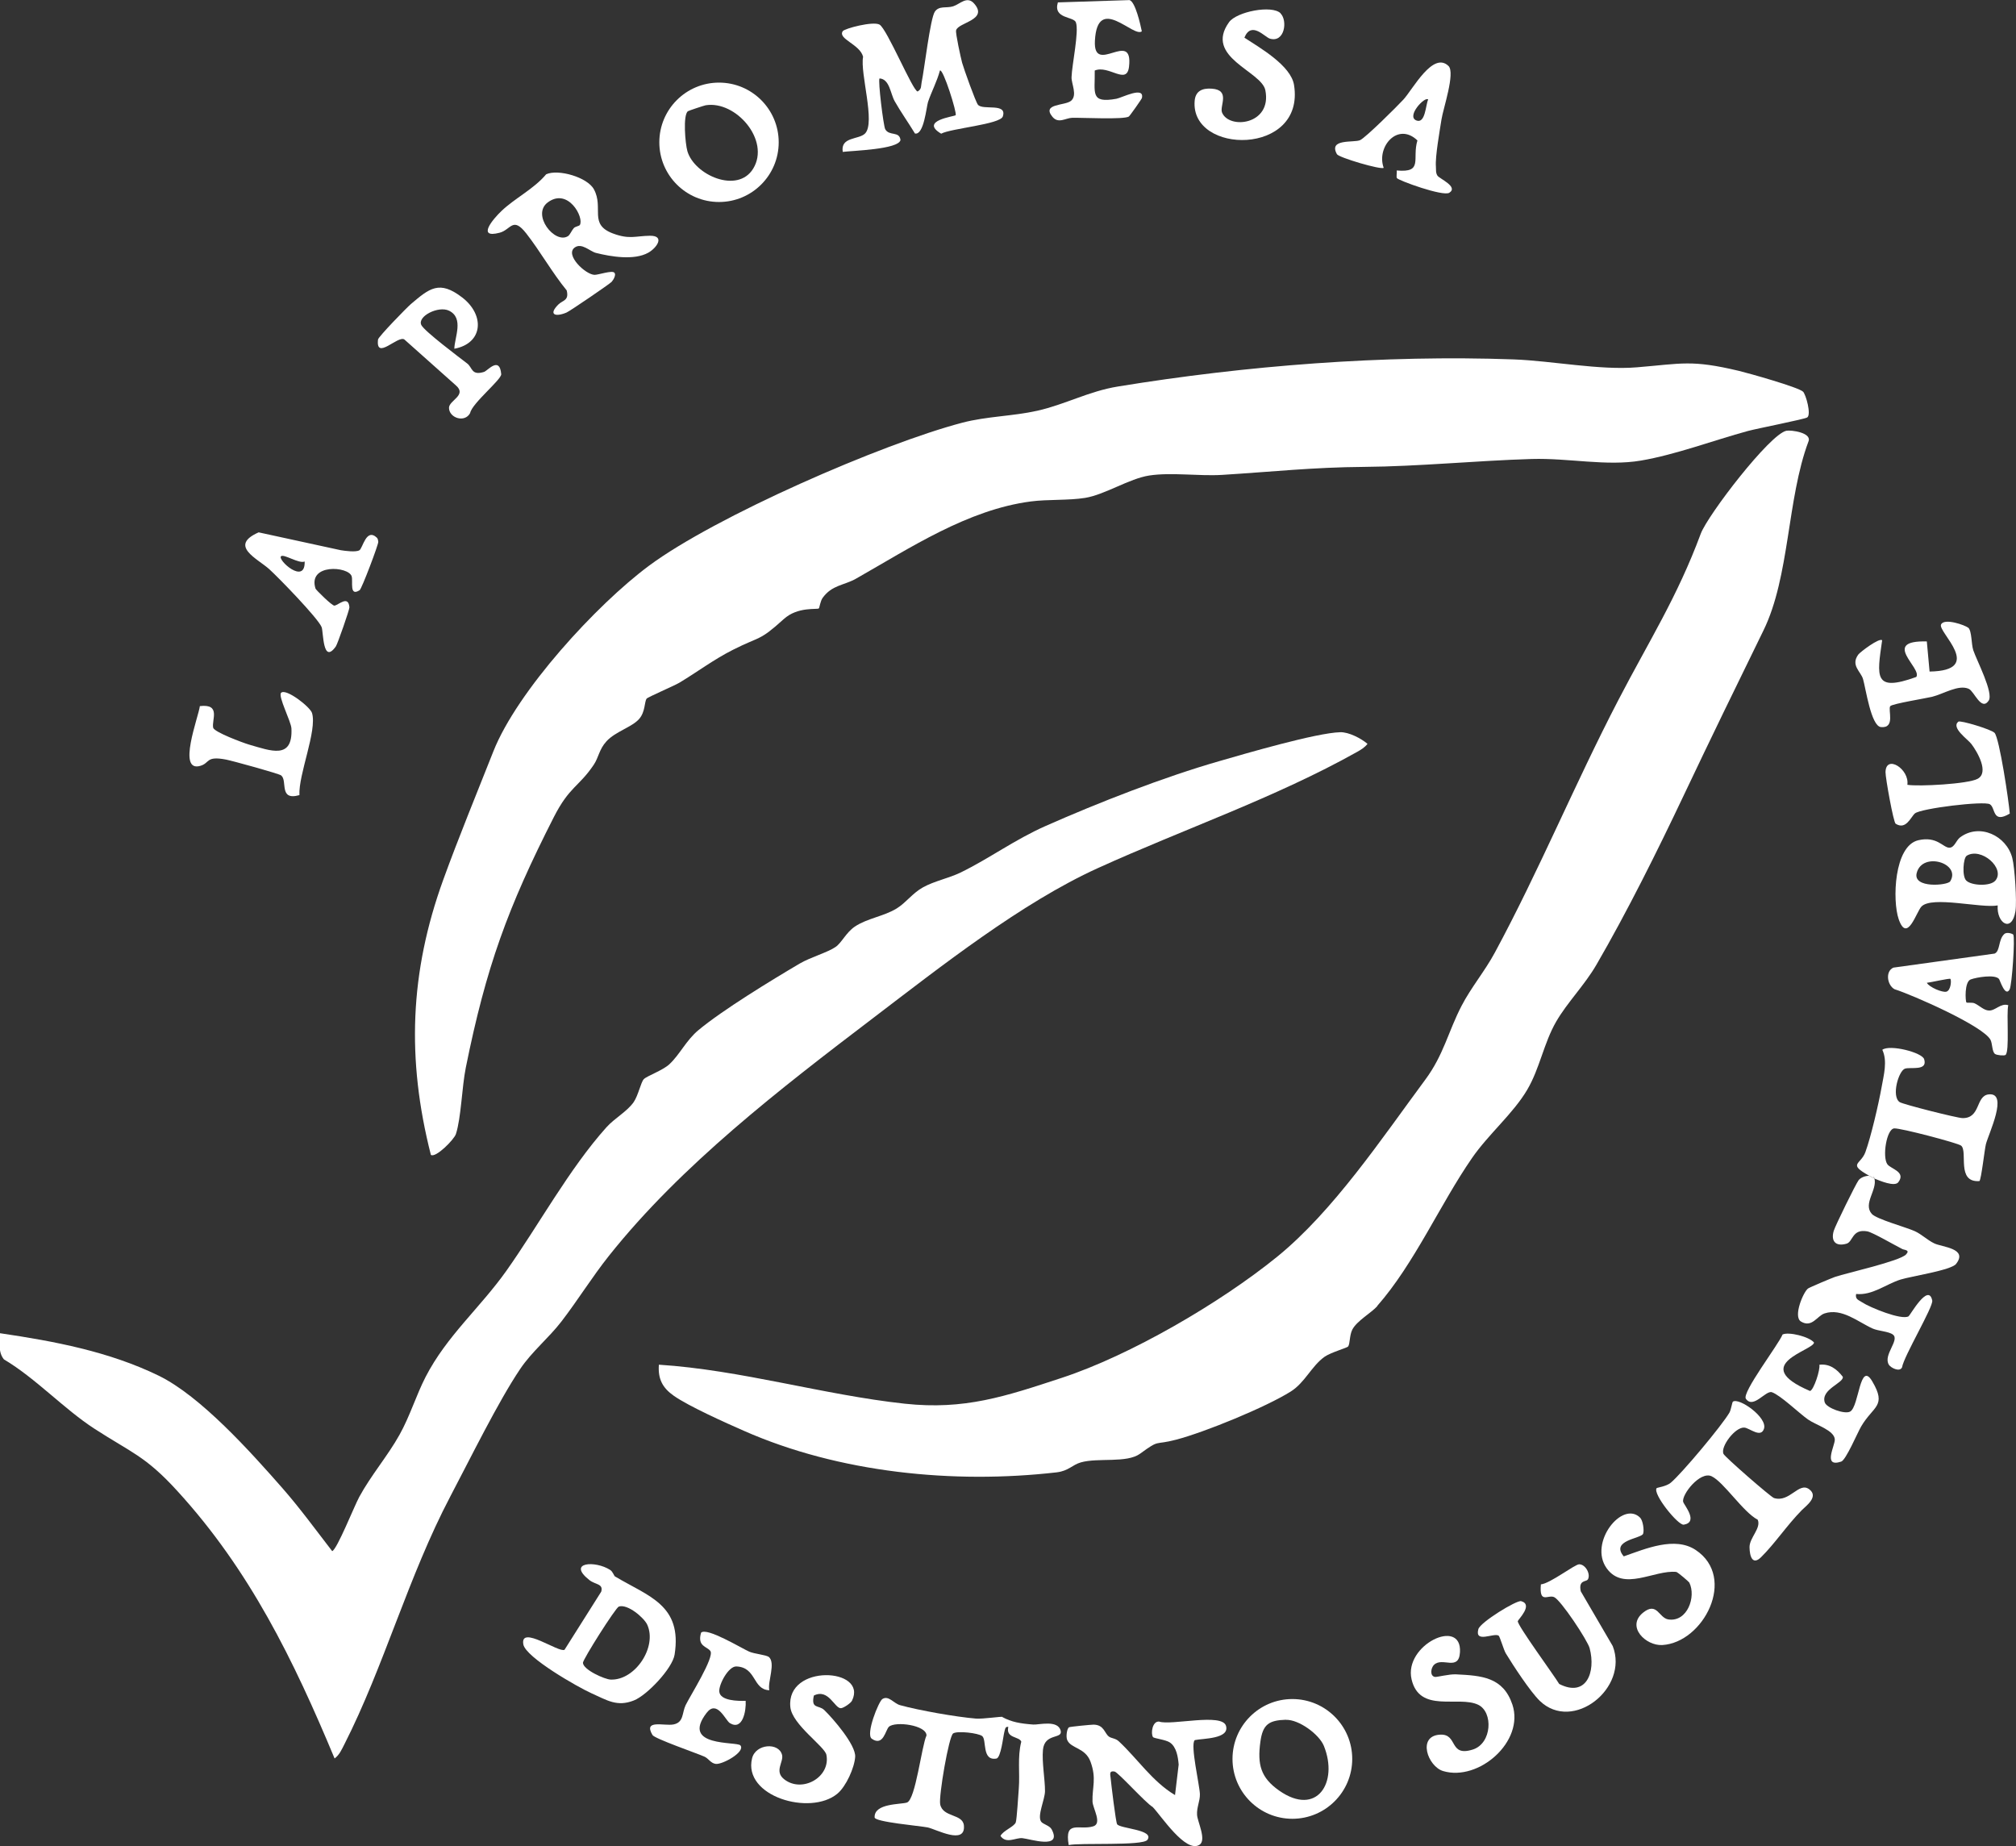 <?xml version="1.0" encoding="UTF-8"?>
<svg xmlns="http://www.w3.org/2000/svg" id="b" viewBox="0 0 226.97 207.82">
  <rect x="0" y="0" width="226.97" height="207.82" fill="#333333" stroke="none"/>
  <g id="c">
    <path d="M211.03,132.65c-.27-.11-.36-.16-.59-.3.33,0,.48-.11.59.3Z" fill="#fff"></path>
    <path d="M210.44,132.36c.23.13.32.19.59.3.35,1.29-1.31,2.84-.3,3.99.53.6,3.89,1.51,4.85,1.95.78.36,1.41,1,2.18,1.37.88.43,3.85.55,2.46,2.32-.56.71-5.07,1.39-6.23,1.75-1.67.52-3.17,1.81-5.02,1.63-.13.61.3.68.68.94.83.56,4.45,2.05,5.23,1.57.17-.1,2.24-3.83,2.66-1.77.14.69-3.21,6.28-3.4,7.52-.27.58-1.29.03-1.48-.29-.69-1.1,1.26-2.79.45-3.4-.47-.36-1.62-.39-2.28-.68-1.61-.72-3.47-2.35-5.42-1.7-.84.28-1.41,1.66-2.65.91-.92-.56.29-3.37.8-3.72.18-.13,2.67-1.18,3.05-1.31,1.33-.44,7.28-1.77,7.98-2.52.49-.52-.18-.49-.42-.61-.84-.42-3.34-1.88-3.94-1.99-1.74-.31-1.59,1.18-2.35,1.39-1.23.35-1.77-.3-1.43-1.45.18-.59,2.48-5.28,2.8-5.7.26-.33.8-.5,1.2-.5Z" fill="#fff"></path>
    <path d="M210.44,132.36c-2.46-1.38-.96-1.22-.43-2.65.64-1.76,1.49-5.43,1.83-7.33.24-1.36.68-2.92.08-4.2.85-.63,4.48.3,4.71,1.06.42,1.36-1.51.86-2.15,1.06-.72.22-1.57,3.11-.61,3.77.37.25,6.46,1.79,7.07,1.8,2.08.04,1.46-2.51,2.96-2.67,2.26-.24-.02,4.43-.32,5.61-.15.6-.52,3.98-.73,4.15-2.63.19-1.27-3.34-2.06-3.99-.35-.29-6.88-2.01-7.54-1.94-.86.08-1.35,3.22-.76,4.04.39.53,2.12.84,1.23,2.02-.42.55-2.11-.18-2.68-.41-.11-.4-.26-.3-.59-.3Z" fill="#fff"></path>
    <path d="M178.75,177.82c-.17.27-1.06.02-.78,1.32l3.6,6.17c1.84,4.73-4.5,9.76-8.22,6.16-1.08-1.05-3-3.99-3.82-5.34-.24-.4-.67-1.91-.81-2-.55-.34-2.72.9-2.28-.73.21-.77,4.31-3.29,4.82-3.15,1.4.39-.35,2.07-.38,2.25-.09.42,4.11,6.14,4.66,7.07,3.04,1.56,4.15-1.31,3.43-4.02-.23-.88-3.26-5.45-4.01-5.76-.7-.29-1.68.8-1.48-1.43,1.02-.08,3.8-2.25,4.31-2.26.73,0,1.33,1.14.97,1.72Z" fill="#fff"></path>
    <path d="M202.86,170c-1.7,1.73-3.03,3.76-4.59,5.3-.95.94-1.29-.07-1.3-1.13s1.34-2.15.92-3.09c-1.63-.84-3.82-4.24-5.19-4.89-1.3-.61-3.4,2.08-3.2,2.88.09.36,1.77,2.28.07,2.57-.64.11-3.52-3.47-3.06-4.11.05-.07,1.1-.19,1.6-.62,1.25-1.05,5.76-6.44,6.6-7.89.18-.31.3-1.17.39-1.23.69-.48,3.9,1.77,3.5,3.04-.35,1.11-1.63-.08-2.22-.12-1.03-.07-2.69,2.14-2.35,2.95.14.35,5.33,4.86,5.69,4.98,1.76.55,2.79-1.84,3.95-1s-.37,1.91-.8,2.35Z" fill="#fff"></path>
    <path d="M161.46,187.4c-.37.36-.51,1.27.09,1.38.19.04,1.63-.33,2.36-.29,2.91.14,5.32.31,6.36,3.4,1.39,4.15-3.78,8.68-7.79,7.49-1.73-.51-2.96-3.95-.36-4.1,2.07-.12.95,2.55,3.71,1.67,2.14-.69,2.31-4.22.58-5.04-2.22-1.05-6.59,1-7.49-2.86s5.68-7.02,5.45-3.05c-.13,2.18-1.98.51-2.91,1.41Z" fill="#fff"></path>
    <path d="M184.65,170.85c.31.31.48,1.39.34,1.81-.19.55-3.73.72-2.18,2.55,2.45-.86,5.75-2.28,8.1-.72,4.67,3.11.87,10.43-3.76,10.7-1.86.11-4.11-2.08-2.16-3.65,1.58-1.27,1.76.61,2.85.77,2.13.31,3.14-2.56,2.35-4.15-.04-.09-1.31-1.18-1.47-1.2-2.47-.25-5.94,2.25-7.84-.42-2.05-2.88,1.78-7.67,3.77-5.69Z" fill="#fff"></path>
    <path d="M204.82,153.64c1.15-.15,1.99.49,2.65,1.35.15.69-2.51,1.41-2.03,2.89.2.62,2.27,1.38,2.87,1.02,1-.59,1.07-5.78,2.48-3.39,1.66,2.82.11,2.75-1.25,5.07-.41.69-1.71,3.78-2.25,3.96-2.13.71-.68-1.81-.72-2.5-.06-1.03-2.16-1.63-3.03-2.25-1-.71-3.08-2.72-4.05-3.06-.7-.24-2.09,1.92-2.93.74-.49-.68,3.68-6.11,4.13-7.24.69-.33,2.99.24,3.54.9,0,.89-7.43,2.48-.45,5.46.42-.1,1.17-2.4,1.05-2.95Z" fill="#fff"></path>
    <path d="M51.15,39.27c.02-1.29,1.11-3.45-.59-4.29-1.2-.59-3.62.64-3.12,1.62.36.7,4.27,3.64,5.16,4.32.6.46.46,1.39,1.89.95.4-.12,1.76-1.83,1.94.25.05.6-3.3,3.29-3.5,4.38-.6,1.13-2.37.56-2.38-.59,0-.84,2.07-1.42.77-2.53l-5.79-5.16c-.72-.51-3.25,2.42-2.97,0,.04-.31,3.21-3.57,3.7-3.99,2.09-1.77,3.2-2.73,5.78-.74s2.35,5.17-.89,5.77Z" fill="#fff"></path>
    <path d="M69.17,30.7c.21.2-.06.74-.3,1.02-.2.23-4.73,3.32-5.1,3.47-1.25.52-2.06.24-.91-.91.51-.5,1.23-.43.94-1.59-1.61-1.96-3.02-4.46-4.55-6.41s-1.71-.42-3-.08c-2.6.68-.79-1.5.21-2.45,1.52-1.45,3.64-2.47,5.03-4.13,1.35-.62,4.65.33,5.38,1.7,1.13,2.1-.62,3.93,2.13,4.96,1.87.7,2.54.28,4.17.26,1.73-.02.78,1.37-.19,1.91-1.58.88-4.18.45-5.89.02-.67-.17-1.6-1.17-2.38-.61-1.15.82,1.2,3.05,2.22,3.08.44.01,1.95-.53,2.23-.25ZM65.28,25.33c.51-.82-1.31-4.23-3.59-2.56-1.91,1.39.79,4.76,2.26,3.81.23-.15.4-.62.65-.9.16-.18.61-.23.68-.35Z" fill="#fff"></path>
    <path d="M202.98,44.07c.34.33.96,2.59.49,2.92-.28.2-5.66,1.25-6.69,1.53-3.85,1.05-8.15,2.67-12.04,3.33s-8.1-.3-12.29-.18c-6.3.19-12.67.84-18.89.89-5.71.04-10.44.56-15.97.9-2.6.16-5.71-.31-8.2.07-2.27.35-4.99,2.16-7.23,2.52-1.85.3-4.2.15-6.1.4-7.12.93-13.58,5.23-19.68,8.69-1.38.78-2.7.7-3.76,2.16-.26.35-.36,1.13-.43,1.19-.18.16-2.38-.23-3.96,1.21-2.79,2.53-2.56,1.86-5.71,3.45-2.18,1.1-3.99,2.48-6.04,3.71-.59.35-3.56,1.62-3.68,1.79-.26.37-.14,1.47-.83,2.27-.78.92-2.68,1.43-3.68,2.52-.86.94-.87,1.81-1.46,2.68-1.69,2.49-2.72,2.42-4.48,5.87-5.19,10.2-7.62,16.86-9.91,28.21-.44,2.19-.52,5.63-1.11,7.46-.21.64-2.29,2.73-2.82,2.35-2.74-10.77-2.38-20.55,1.39-30.96,1.74-4.8,3.77-9.71,5.64-14.45,2.69-6.81,11.64-16.54,17.51-20.9,7.45-5.54,26.25-13.75,35.31-16.12,2.76-.72,5.65-.72,8.42-1.34,3.13-.7,5.81-2.2,9.09-2.73,14.36-2.35,29.98-3.58,44.55-3.05,4.33.16,9.68,1.24,13.87.89,5.08-.42,6.13-.87,11.44.39,1.1.26,6.75,1.85,7.26,2.35Z" fill="#fff"></path>
    <path d="M155.07,147.03c-.67.76-2.31,1.66-2.82,2.65-.33.66-.25,1.58-.47,1.9-.1.15-1.97.67-2.67,1.17-1.46,1.05-2.19,2.89-3.79,3.9-2.78,1.75-9.68,4.58-12.9,5.42-2.54.67-1.77-.1-4.05,1.57-1.51,1.11-4.73.43-6.69.99-.97.28-1.37.96-2.72,1.12-11.57,1.33-24.48.06-35.22-4.68-2.03-.89-6.2-2.76-7.88-3.94-1.27-.89-1.8-1.9-1.68-3.5,9.23.59,18.53,3.4,27.67,4.39,6.75.73,11.34-.82,17.69-2.91,7.74-2.54,17.87-8.46,24.22-13.61s11.81-13.35,16.7-19.95c2.08-2.8,2.58-5.41,4.09-8.32,1.08-2.08,2.64-3.93,3.75-6,4.96-9.18,9.04-19.07,13.88-28.38,3.47-6.69,6.64-11.6,9.3-18.77.78-2.09,7.79-11.24,9.65-11.59.53-.1,2.9.22,2.47,1.22-2.42,6.47-2.09,15.19-5.06,21.26s-6.01,12.3-8.96,18.53-6.4,13.17-9.85,19.11c-1.35,2.32-3.26,4.21-4.53,6.4-1.4,2.42-1.84,5.26-3.26,7.67-1.57,2.67-4.37,5.01-6.21,7.68-3.58,5.17-6.5,11.91-10.68,16.66Z" fill="#fff"></path>
    <path d="M.02,150.09c6.1.9,12.26,2.06,17.83,4.77,4.75,2.31,10.38,8.61,13.94,12.66,1.99,2.27,3.77,4.72,5.61,7.1.55-.2,2.48-5.06,3.05-6.11,1.32-2.43,3.21-4.62,4.53-6.99,1.17-2.09,1.87-4.44,2.94-6.52,2.37-4.6,6.12-7.76,9.07-11.91,3.63-5.12,7.09-11.51,11.29-16.19.94-1.04,2.33-1.77,3.07-2.84.5-.73.81-2.24,1.13-2.57.35-.37,2.12-.97,2.89-1.69,1.16-1.08,1.88-2.68,3.26-3.83,2.74-2.28,8.22-5.62,11.41-7.5,1.17-.69,3.17-1.26,4.04-1.87.67-.46,1.18-1.62,2.15-2.28,1.41-.95,3.29-1.16,4.74-2.06,1.07-.67,1.75-1.7,2.95-2.37,1.28-.71,2.9-1.02,4.24-1.67,3.22-1.57,6.07-3.69,9.55-5.23,5.96-2.64,13.34-5.52,19.58-7.31,2.98-.86,10.91-3.18,13.6-3.25.95-.03,2.35.69,3.07,1.31-.32.41-.72.65-1.16.9-9.2,5.16-19.61,8.73-29.18,13.08-8.63,3.92-17.72,11.1-25.35,16.91-10.39,7.91-21.57,16.51-29.71,26.74-1.9,2.39-3.48,4.96-5.33,7.37-1.44,1.88-3.34,3.4-4.67,5.38-2.47,3.66-5.67,10.19-7.85,14.32-4.76,9.05-7.47,19.14-11.95,27.95-.3.58-.54,1.16-1.09,1.57-4.61-11.06-9.56-21.22-17.73-30.14-3.58-3.92-5.16-4.29-9.29-6.97-3.46-2.24-6.6-5.67-10.21-7.82-.68-.83-.44-1.95-.46-2.94Z" fill="#fff"></path>
    <path d="M112.85,193.3c1.04.56,2,.73,3.47.84.62.05,2.82-.57,3.1.72.21.94-1.82.22-2,2.13-.13,1.37.24,3.37.23,4.66-.01.93-.88,2.72-.45,3.4.2.32.96.44,1.2.89,1.23,2.31-2.44,1.07-3.3.99-.76-.07-1.81.69-2.46-.25.29-.6,1.55-1.04,1.72-1.53.12-.34.28-3.06.34-3.8.14-1.75-.17-3.53.28-5.28-.21-.61-1.77-.36-1.46-1.66-.37-.09-.37.31-.45.58-.13.5-.38,2.89-.89,2.98-1.67.29-1.07-2.12-1.6-2.53-.43-.34-2.78-.62-3.27-.3s-1.64,7.08-1.46,7.98c.3,1.5,2.54,1.04,2.67,2.38.21,2.27-3.15.41-4.09.22-.86-.17-5.94-.61-5.96-1.12-.08-1.62,2.96-1.45,3.64-1.68.97-.33,1.64-6.32,2.2-7.55,0-1.17-3.51-1.63-4.23-.98-.39.35-.62,2.26-1.93,1.35-.72-.5.78-4.21,1.19-4.47.7-.45,1.27.49,2,.69,2.13.59,6.34,1.33,8.54,1.51.79.06,2.87-.26,3-.19Z" fill="#fff"></path>
    <path d="M134.5,195.91c-.51.53.56,5.06.59,6.06.02.79-.37,1.48-.32,2.34.04.75,1.1,2.84.27,3.37-1.55.98-4.34-3.31-5.27-4.26-.79-.45-3.88-3.91-4.29-3.99-.62-.11-.49.29-.44.74.07.72.58,4.97.73,5.19.32.51,4.24.6,3.41,1.76-.51.71-7.63.3-8.86.59-.5-2.89,1.19-1.63,2.76-2.11,1.04-.32-.05-2.02-.08-2.79-.05-1.61.48-2.58-.23-4.5-.59-1.59-2.2-1.45-2.62-2.43-.16-.38-.03-1.28.2-1.43.12-.07,2.49-.3,2.78-.3,1.18.03,1.21.96,1.71,1.34.27.21.74.19,1.1.52,2.06,1.9,3.79,4.55,6.35,6.07l.41-3.43c-.07-.84-.24-1.99-.99-2.49-.49-.33-1.79-.45-1.9-.61-.27-.39-.08-1.83.7-1.74,1.35.46,7.09-1,7.52.48s-2.62,1.41-3.51,1.6Z" fill="#fff"></path>
    <path d="M69.26,177.48c3.75,2.24,7.57,3.19,6.69,8.79-.25,1.56-3.11,4.58-4.59,5.16-1.89.75-3.02-.03-4.75-.8-1.52-.68-7.42-4.04-7.69-5.51-.4-2.24,4.02.99,4.64.6l4.13-6.54c.26-.91-.66-.77-1.33-1.3-2.58-2.03.67-2.23,2.34-1.14.31.2.42.67.56.75ZM69.67,180.86c-.36.12-4.05,5.95-4.04,6.33.02.78,2.45,1.87,3.13,1.89,2.75.1,5.25-3.67,4.11-6.18-.35-.77-2.21-2.37-3.2-2.04Z" fill="#fff"></path>
    <path d="M152.24,198.01c0,3.72-3.02,6.74-6.74,6.74s-6.74-3.02-6.74-6.74,3.02-6.74,6.74-6.74,6.74,3.02,6.74,6.74ZM144.78,193.6c-1.93.06-2.61.52-2.88,2.47-.35,2.56.02,4.04,2.12,5.51,4.24,2.97,6.69-.92,5.03-5.03-.53-1.31-2.82-2.99-4.28-2.94Z" fill="#fff"></path>
    <path d="M91.63,190.87c-.35,1.56.55,1.04,1.17,1.64.99.96,3.56,3.92,3.48,5.26-.08,1.24-1.03,3.35-2.01,4.16-3.06,2.53-10.64.29-9.6-3.98.4-1.66,3.03-1.83,3.38-.38.19.79-.9,1.82.22,2.72,2.02,1.61,5.27-.22,4.77-2.74-.18-.94-3.87-3.41-4.06-5.38-.49-4.9,8.77-4.43,6.94-.71-.14.28-.93.81-1.23.84-.71.07-1.39-2.25-3.05-1.43Z" fill="#fff"></path>
    <path d="M86.54,186.51c.83.7-.14,2.79.07,3.77-1.9-.08-1.42-2.59-3.71-2.68-.89-.03-1.99,2.04-1.92,2.83.09,1.05,2.12,1.07,2.97,1.04.07,1.11-.33,3.39-1.78,2.51-.5-.31-1.44-2.69-2.62-1.15-2.98,3.88,3.43,3.19,3.81,3.66.59.73-2.05,2.19-2.79,2.08-.56-.08-.81-.62-1.27-.82-.91-.4-5.6-2.02-5.84-2.43-1.07-1.8,1.32-.99,2.36-1.19,1.18-.23.95-1.29,1.37-2.17.51-1.05,3.26-5.39,2.79-6.09-.36-.53-1.51-.5-1.05-2.07.63-.64,4.55,1.75,5.41,2.13.58.26,1.94.37,2.2.6Z" fill="#fff"></path>
    <path d="M87.67,16.02c0,3.71-3.01,6.72-6.72,6.72s-6.72-3.01-6.72-6.72,3.01-6.72,6.72-6.72,6.72,3.01,6.72,6.72ZM79.45,11.85c-.18.03-1.92.61-2,.67-.58.43-.3,3.67-.06,4.5.79,2.69,5.65,4.84,7.41,1.96,1.94-3.18-1.95-7.68-5.35-7.13Z" fill="#fff"></path>
    <path d="M107.59,12.96c.18-.2-1.41-5.29-1.77-5.02-.32,1.21-.94,2.36-1.34,3.54-.18.55-.46,3.76-1.47,3.55-.7-1.16-1.64-2.49-2.28-3.63-.49-.87-.57-2.5-1.71-2.57-.19.22.44,5.34.64,5.71.44.82,1.61.18,1.72,1.23-.23,1.05-5.38,1.19-6.5,1.33-.28-1.73,1.82-1.36,2.51-2.07,1.2-1.22-.58-6.79-.22-8.64-.35-1.41-2.88-2-2.29-2.88.2-.3,3.41-1.15,4.14-.74.84.47,3.76,7.51,4.29,7.53.48-.28.36-.62.45-1.03.3-1.41.97-7.21,1.49-7.96.49-.7,1.3-.36,2.06-.6s1.56-1.22,2.36-.31c1.65,1.87-1.81,2.11-2.03,3.02-.08.32.53,3.09.68,3.65.18.65,1.52,4.41,1.78,4.72.55.67,3.32-.26,2.8,1.32-.29.89-5.84,1.34-6.94,1.94-2.49-1.48,1.49-1.93,1.63-2.08Z" fill="#fff"></path>
    <path d="M144.17,1.51c.82.82.46,3.33-1.2,2.84-.58-.17-2.09-2.03-2.87-.11,1.74,1.14,5.25,3.14,5.59,5.34,1.27,7.99-11.69,7.86-11.19,1.78.09-1.11.85-1.45,1.91-1.38,2.16.14.88,1.95,1.17,2.68.77,1.94,5.65,1.4,4.88-2.5-.43-2.16-6.93-3.71-4.09-7.66.85-1.19,4.84-1.97,5.81-1Z" fill="#fff"></path>
    <path d="M163.08,7.43c.78.77-.61,4.82-.79,6.01-.2,1.29-.72,4.18-.63,5.31.03.36-.04.68.17,1.02s2.4,1.25,1.34,1.93c-.71.45-5.74-1.39-5.9-1.65-.09-.15.02-.61-.02-.86,3.03.28,1.7-1.31,2.33-3.38-2.21-2.12-4.65.72-3.8,3.08-.27.26-5.05-1.15-5.26-1.53-1-1.79,1.9-1.27,2.6-1.58.64-.29,4.17-3.8,4.88-4.57,1.06-1.15,3.34-5.5,5.09-3.77ZM160.79,11.2c-.37-.39-2.5,1.9-1.33,2.36,1.02.4,1.04-1.74,1.33-2.36Z" fill="#fff"></path>
    <path d="M128.57,3.51c-.9.85-5.02-4.27-5.3,1.08-.21,4.02,4.34-1.41,3.84,2.92-.25,2.13-2.27-.23-3.86.43.05,2.52-.56,3.72,2.44,3.18.6-.11,3.19-1.47,2.87-.08-.03.12-1.36,2.01-1.47,2.08-.58.36-5.21.12-6.36.14-.77.02-1.57.71-2.25-.12-1.22-1.5,1.41-1.22,2.1-1.79.75-.63.03-1.93.06-2.66.04-1.39.86-5.14.49-6.17-.24-.69-2.6-.37-2.03-2.25l8.07-.26c.66.21,1.22,2.74,1.38,3.51Z" fill="#fff"></path>
    <path d="M224.9,101.93c-1.85.34-7.38-1.1-8.57.12-.58.59-1.61,4.2-2.57,1.42-.72-2.09-.53-8.25,2.21-8.88,2.12-.49,2.79.84,3.49.84.59,0,.75-.81,1.21-1.16,2.19-1.64,5.23-.2,5.88,2.31.28,1.06.53,4.9.36,5.99-.41,2.51-2.15,1.35-2-.65ZM221.41,96.35c-.37.23-.54,2.27-.05,2.77.57.59,2.72.69,3.29.01,1.15-1.38-1.61-3.8-3.24-2.79ZM219.56,99.22c1.27-2.04-3.14-3.4-3.77-.94-.45,1.76,3.48,1.4,3.77.94Z" fill="#fff"></path>
    <path d="M226.66,105.21c.22.35-.14,5.68-.41,6.18-.49.91-1.09-1.06-1.19-1.18-.45-.55-2.54-.19-3.19.05-.73.27-.6,2.48-.48,2.59.08.08.65-.03.92.1.53.24,1.04.79,1.6.81.74.04,1.33-.87,2.19-.6-.23.93.17,5.21-.31,5.6-.14.11-.96.04-1.18-.11-.34-.24-.29-1.14-.5-1.57-.77-1.56-8.81-5.09-10.82-5.72-.84-.47-1.05-2.03-.12-2.43l11.39-1.58c.65-.28.4-1.57,1.09-2.2.29-.27.95-.03,1.02.07ZM219.59,110.2c-.09-.1-2.28.41-2.66.44.29.51,1.75,1.11,2.19,1,.52-.12.6-1.31.46-1.44Z" fill="#fff"></path>
    <path d="M221.6,70.66c.41.41.33,1.85.56,2.54.38,1.14,2.32,4.82,1.73,5.68-.83,1.21-1.62-1.05-2.23-1.33-1.14-.53-2.87.58-4.13.89-.69.17-4.47.78-4.71,1.05-.31.37.62,2.53-1.06,2.36-1.11-.12-1.7-4.34-2.01-5.4-.24-.85-1.43-1.55-.53-2.77.21-.28,2.37-1.92,2.68-1.6-.59,4.11-.97,5.87,3.84,4.13.7-.98-4.04-4.14,1.19-4l.31,3.39c6.28-.1.91-4.44,1.29-5.29.34-.78,2.76.08,3.05.36Z" fill="#fff"></path>
    <path d="M224.55,82.49c.56.6,1.62,7.78,1.72,9.1-1.99,1.18-1.58-.65-2.24-1.05s-7.76.46-8.44,1.03c-.46.39-1,1.91-2.17,1.16-.25-.16-1.15-5.17-1.14-5.8.03-2.04,2.71-.37,2.46,1.42,1.27.21,6.82-.09,7.9-.67,1.35-.71-.05-3.08-.69-3.92-.42-.55-2.32-1.84-1.47-2.52.23-.18,3.72.88,4.06,1.25Z" fill="#fff"></path>
    <path d="M40.45,61.96c.4-.23.77-2.58,1.99-1.42.11.13.13.29.15.45.03.29-1.86,5.29-2.1,5.45-1.2.77-.72-1.01-.9-1.57-.37-1.13-4.96-1.45-4.07,1.39.04.14,1.87,1.95,2.13,1.92.45-.05,1.57-1.23,1.69.19.02.23-1.34,4.14-1.53,4.4-1.49,2.1-1.39-1.64-1.6-2.17-.39-.99-4.84-5.57-5.89-6.52-1.33-1.2-4.62-2.64-1.2-4.15l9.25,2.01c.51.08,1.69.24,2.08.01ZM34.3,63.21c-.63.29-2.34-.88-2.66-.59-.44.4,2.74,3.29,2.66.59Z" fill="#fff"></path>
    <path d="M33.71,89.51c-2.37.67-1.3-1.63-2.06-2.22-.25-.2-5.52-1.65-6.2-1.78-2.3-.44-1.8.38-2.88.7-2.68.81-.21-5.52-.07-6.72,2.41-.28,1.31,1.56,1.5,2.43.1.49,3.32,1.69,4.03,1.9,2.47.71,4.95,1.72,4.78-1.82-.04-.79-1.54-3.64-1.16-4.01.55-.53,3.28,1.6,3.48,2.28.59,2-1.54,6.9-1.42,9.25Z" fill="#fff"></path>
  </g>
</svg>
